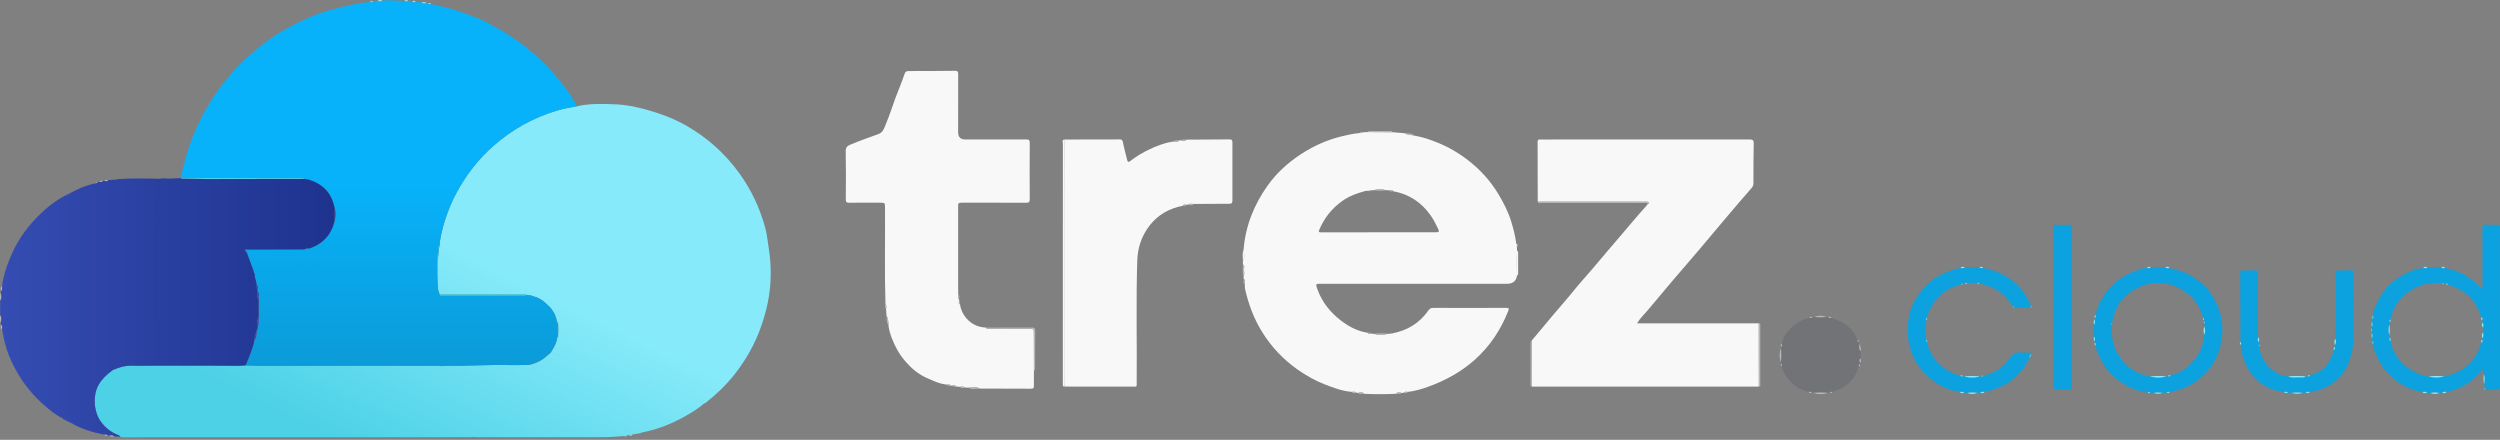 <svg width="216" height="38" viewBox="0 0 216 38" fill="none" xmlns="http://www.w3.org/2000/svg">
<rect x="0" y="0" width="216" height="38" fill="#808080" stroke="none"/>
<path d="M116.798 33.859C115.969 33.789 115.196 33.501 114.437 33.203C113.615 32.88 112.842 32.445 112.116 31.933C110.88 31.062 109.862 29.991 109.061 28.704C108.343 27.551 107.877 26.304 107.576 24.988C107.544 24.848 107.556 24.698 107.548 24.553C107.551 24.393 107.619 24.221 107.459 24.091C107.456 24.033 107.452 23.975 107.448 23.916C107.54 23.706 107.484 23.487 107.479 23.273C107.476 23.131 107.566 22.955 107.386 22.848C107.386 22.749 107.386 22.65 107.386 22.551C107.574 22.226 107.486 21.884 107.448 21.545C107.614 19.509 108.348 17.685 109.524 16.032C110.305 14.934 111.292 14.045 112.415 13.312C113.483 12.614 114.632 12.098 115.88 11.788C116.415 11.655 116.947 11.541 117.494 11.492C117.586 11.51 117.673 11.504 117.743 11.431C117.885 11.424 118.026 11.417 118.167 11.41C118.88 11.415 119.593 11.419 120.306 11.424C120.655 11.453 121.005 11.481 121.353 11.508C121.626 11.684 121.953 11.64 122.248 11.727C122.937 11.844 123.59 12.073 124.234 12.335C125.224 12.736 126.133 13.283 126.965 13.943C127.937 14.715 128.764 15.628 129.415 16.696C129.889 17.473 130.308 18.28 130.572 19.15C130.759 19.764 130.922 20.39 131.002 21.032C130.986 21.146 130.956 21.262 131.057 21.357C131.063 21.455 131.069 21.553 131.075 21.652C131.039 22.37 131.052 23.089 131.07 23.808C130.997 24.282 130.715 24.518 130.224 24.518C124.855 24.518 119.486 24.518 114.117 24.518C113.675 24.518 113.661 24.528 113.81 24.954C114.208 26.087 114.926 26.981 115.874 27.707C116.56 28.231 117.301 28.622 118.166 28.749C118.251 28.896 118.383 28.845 118.506 28.83C118.564 28.834 118.622 28.838 118.68 28.843C119.096 28.962 119.512 28.957 119.929 28.84C119.988 28.839 120.047 28.838 120.106 28.836C120.178 28.861 120.249 28.881 120.303 28.802C121.588 28.554 122.636 27.927 123.392 26.85C123.514 26.678 123.628 26.6 123.843 26.6C125.934 26.608 128.026 26.61 130.117 26.599C130.386 26.598 130.391 26.663 130.304 26.885C129.666 28.497 128.735 29.905 127.439 31.067C126.256 32.13 124.89 32.873 123.402 33.411C122.823 33.619 122.239 33.794 121.627 33.861C121.504 33.847 121.378 33.815 121.285 33.935C121.228 33.94 121.171 33.946 121.114 33.951C120.938 33.919 120.755 33.84 120.61 34.024C119.697 34.066 118.785 34.068 117.872 34.027C117.707 33.832 117.503 33.919 117.307 33.949C117.271 33.944 117.235 33.94 117.199 33.935C117.084 33.807 116.937 33.852 116.797 33.858L116.798 33.859ZM118.306 16.486C118.193 16.489 118.074 16.473 117.968 16.501C117.268 16.688 116.592 16.926 115.989 17.352C115.081 17.993 114.42 18.826 113.988 19.847C113.914 20.022 113.931 20.076 114.145 20.074C116.497 20.066 118.849 20.068 121.201 20.068C122.148 20.068 123.095 20.069 124.043 20.067C124.346 20.067 124.376 20.019 124.243 19.748C124.053 19.361 123.865 18.974 123.615 18.621C122.818 17.489 121.753 16.774 120.384 16.526C120.279 16.363 120.124 16.436 119.983 16.44C119.903 16.436 119.823 16.433 119.743 16.43C119.389 16.331 119.035 16.333 118.682 16.432C118.622 16.435 118.563 16.437 118.504 16.439C118.43 16.425 118.355 16.4 118.306 16.487V16.486Z" fill="#F8F8F8"/>
<path d="M151.964 33.399C151.496 33.401 151.028 33.405 150.56 33.405C144.495 33.404 138.431 33.402 132.367 33.401C132.362 32.312 132.358 31.222 132.349 30.134C132.347 29.907 132.384 29.678 132.318 29.453C132.907 28.748 133.492 28.041 134.084 27.339C134.732 26.57 135.403 25.821 136.034 25.036C136.537 24.41 137.087 23.822 137.606 23.208C138.379 22.293 139.151 21.375 139.933 20.469C140.695 19.585 141.434 18.68 142.219 17.815C142.274 17.755 142.322 17.687 142.373 17.622C142.51 17.549 142.514 17.476 142.36 17.433C142.283 17.412 142.195 17.427 142.112 17.427C139.028 17.426 135.945 17.424 132.861 17.422C132.858 15.706 132.856 13.989 132.849 12.273C132.849 12.119 132.887 12.033 133.058 12.053C133.109 12.059 133.162 12.053 133.214 12.053C139.188 12.053 145.161 12.055 151.135 12.047C151.425 12.047 151.529 12.103 151.521 12.417C151.495 13.55 151.499 14.685 151.496 15.818C151.496 15.982 151.453 16.108 151.341 16.238C150.617 17.068 149.901 17.905 149.188 18.746C148.383 19.697 147.587 20.657 146.78 21.607C146.04 22.478 145.286 23.338 144.546 24.21C143.806 25.081 143.075 25.961 142.338 26.835C142.05 27.177 141.713 27.478 141.439 27.937C144.981 27.937 148.469 27.937 151.957 27.937C151.959 29.758 151.962 31.578 151.964 33.399H151.964Z" fill="#F8F8F8"/>
<path d="M82.946 33.42C82.827 33.412 82.709 33.402 82.591 33.394C82.509 33.247 82.391 33.277 82.269 33.327C82.233 33.324 82.196 33.319 82.16 33.316C82.072 33.192 81.944 33.222 81.823 33.231C81.178 33.174 80.608 32.896 80.03 32.635C79.304 32.307 78.722 31.803 78.211 31.206C77.7 30.61 77.324 29.935 77.048 29.203C76.915 28.848 76.803 28.487 76.763 28.108C76.747 27.824 76.76 27.535 76.595 27.281C76.582 27.082 76.569 26.882 76.555 26.683C76.577 26.547 76.624 26.408 76.504 26.291C76.418 23.514 76.487 20.735 76.465 17.958C76.462 17.519 76.465 17.514 76.025 17.513C75.141 17.51 74.255 17.504 73.372 17.517C73.135 17.521 73.075 17.452 73.077 17.22C73.087 15.836 73.099 14.452 73.07 13.069C73.062 12.724 73.22 12.601 73.477 12.494C74.26 12.168 75.061 11.882 75.857 11.598C76.289 11.444 76.351 11.161 76.493 10.834C76.943 9.798 77.239 8.706 77.678 7.666C77.856 7.244 78.004 6.804 78.161 6.371C78.234 6.167 78.343 6.138 78.528 6.138C79.85 6.138 81.171 6.135 82.493 6.117C82.731 6.114 82.788 6.181 82.787 6.412C82.777 8.087 82.782 9.763 82.782 11.437C82.782 11.847 82.99 12.052 83.408 12.052C85.156 12.052 86.905 12.056 88.653 12.047C88.892 12.046 88.972 12.099 88.97 12.353C88.958 13.976 88.959 15.599 88.969 17.222C88.971 17.46 88.898 17.517 88.669 17.515C86.847 17.507 85.027 17.51 83.205 17.511C82.782 17.511 82.782 17.513 82.782 17.938C82.782 20.228 82.782 22.516 82.782 24.805C82.782 25.024 82.79 25.242 82.794 25.461C82.776 25.604 82.712 25.755 82.866 25.868C82.871 25.925 82.877 25.983 82.882 26.04C82.813 26.148 82.812 26.238 82.944 26.297C83.093 27.323 83.956 28.272 85.192 28.303C85.263 28.462 85.408 28.403 85.521 28.403C86.653 28.409 87.784 28.408 88.915 28.408C89.325 28.408 89.324 28.408 89.325 28.833C89.326 29.902 89.329 30.971 89.332 32.039C89.33 32.465 89.32 32.89 89.33 33.315C89.334 33.508 89.29 33.587 89.074 33.585C87.601 33.573 86.128 33.575 84.655 33.572C84.344 33.389 84.012 33.495 83.687 33.497C83.589 33.492 83.49 33.487 83.391 33.482C83.256 33.368 83.098 33.411 82.945 33.42L82.946 33.42Z" fill="#F8F8F8"/>
<path d="M102.181 17.783C101.038 18.002 100.079 18.531 99.35 19.455C98.641 20.355 98.295 21.385 98.259 22.52C98.149 26.011 98.24 29.504 98.21 32.995C98.207 33.468 98.261 33.404 97.791 33.404C95.846 33.404 93.902 33.401 91.957 33.399C91.952 33.264 91.944 33.129 91.944 32.994C91.944 27.627 91.943 22.259 91.944 16.892C91.944 15.28 91.948 13.667 91.95 12.055C93.551 12.053 95.152 12.051 96.753 12.046C96.91 12.046 96.978 12.089 97.014 12.267C97.117 12.788 97.258 13.302 97.386 13.818C97.459 14.113 97.618 13.941 97.723 13.861C98.206 13.491 98.724 13.184 99.272 12.923C99.882 12.632 100.502 12.378 101.173 12.265C101.23 12.301 101.277 12.283 101.317 12.235C101.356 12.232 101.393 12.228 101.431 12.225C101.59 12.224 101.766 12.302 101.888 12.129C101.927 12.126 101.966 12.124 102.005 12.121C102.181 12.169 102.36 12.236 102.512 12.066C103.749 12.06 104.985 12.058 106.221 12.043C106.434 12.041 106.481 12.118 106.481 12.314C106.474 13.987 106.473 15.659 106.481 17.332C106.483 17.56 106.397 17.607 106.19 17.606C105.172 17.604 104.154 17.614 103.136 17.621C102.964 17.618 102.785 17.562 102.629 17.684C102.592 17.688 102.555 17.691 102.517 17.694C102.394 17.682 102.258 17.622 102.181 17.784V17.783Z" fill="#F8F8F8"/>
<path fill-rule="evenodd" clip-rule="evenodd" d="M53.168 9.013C52.06 8.97 50.946 8.932 49.85 9.181L49.852 9.181C49.256 9.286 48.66 9.391 48.08 9.567C46.068 10.177 44.276 11.173 42.688 12.555C41.382 13.691 40.34 15.03 39.509 16.535C39.056 17.355 38.697 18.22 38.42 19.119C38.202 19.828 38.021 20.541 37.966 21.282C37.982 21.342 37.972 21.392 37.909 21.419C37.903 21.503 37.897 21.587 37.891 21.671C37.885 21.754 37.879 21.838 37.873 21.921C37.943 22.03 37.957 22.124 37.806 22.174L37.787 22.607C37.788 22.783 37.787 22.96 37.787 23.136V23.136V23.136V23.136C37.785 23.559 37.783 23.983 37.806 24.404C37.809 24.453 37.811 24.502 37.813 24.551C37.825 24.846 37.837 25.147 37.981 25.421C40.404 25.419 42.827 25.417 45.25 25.416C45.262 25.416 45.274 25.415 45.286 25.415C45.356 25.413 45.428 25.41 45.479 25.479L45.668 25.501L45.856 25.524C45.943 25.454 45.967 25.519 45.988 25.587C46.485 25.678 46.892 25.928 47.241 26.284C47.712 26.68 48.024 27.167 48.111 27.785C48.189 27.797 48.234 27.836 48.218 27.922C48.219 28.004 48.221 28.086 48.224 28.168C48.226 28.25 48.228 28.332 48.23 28.414C48.304 28.476 48.304 28.538 48.23 28.6L48.218 29.092C48.233 29.166 48.203 29.214 48.131 29.237C48.075 29.659 47.858 30.009 47.642 30.359C47.621 30.394 47.599 30.429 47.577 30.464C48.137 30.695 48.715 30.869 49.294 31.043L49.294 31.043L49.294 31.044L49.294 31.044C49.547 31.12 49.801 31.196 50.053 31.277C50.653 31.471 51.256 31.657 51.859 31.841C52.192 31.943 52.526 32.042 52.86 32.142L52.86 32.142L52.86 32.142C53.488 32.329 54.115 32.516 54.738 32.719C55.25 32.886 55.765 33.041 56.281 33.195C56.995 33.409 57.709 33.623 58.413 33.87C59.014 34.082 59.628 34.256 60.243 34.431C60.355 34.462 60.467 34.494 60.58 34.526C60.759 34.578 60.847 34.663 60.845 34.843C60.846 34.665 60.758 34.58 60.58 34.529C60.468 34.497 60.357 34.465 60.246 34.434C59.63 34.259 59.015 34.085 58.413 33.873C57.708 33.625 56.993 33.411 56.279 33.197C55.764 33.042 55.249 32.888 54.738 32.721C54.116 32.518 53.488 32.331 52.86 32.144C52.526 32.044 52.192 31.945 51.859 31.843C51.256 31.658 50.653 31.472 50.053 31.279C49.8 31.198 49.545 31.121 49.291 31.045C48.714 30.871 48.136 30.698 47.577 30.467C47.495 30.533 47.415 30.602 47.335 30.672C47.074 30.896 46.814 31.12 46.488 31.261L46.481 31.264C46.16 31.401 45.844 31.535 45.487 31.535C45.295 31.535 45.103 31.538 44.911 31.54C44.594 31.544 44.276 31.547 43.959 31.541C43.011 31.521 42.064 31.546 41.117 31.57C40.288 31.591 39.459 31.613 38.63 31.605C38.524 31.604 38.418 31.614 38.312 31.625C38.263 31.63 38.215 31.635 38.166 31.638C38.166 31.638 38.166 31.638 38.166 31.638C38.136 31.634 38.107 31.628 38.077 31.623L38.077 31.623C38.014 31.612 37.952 31.602 37.889 31.602C33.799 31.601 29.708 31.602 25.618 31.603L22.559 31.604C22.544 31.604 22.529 31.606 22.514 31.607L22.497 31.609L22.497 31.609L21.862 31.591C21.65 31.585 21.438 31.579 21.226 31.573C20.765 31.615 20.305 31.608 19.844 31.602H19.844H19.844C19.591 31.598 19.338 31.595 19.085 31.599C18.852 31.604 18.618 31.6 18.385 31.596C18.277 31.594 18.168 31.592 18.06 31.591C16.648 31.592 15.237 31.592 13.825 31.592H13.812C13.566 31.593 13.319 31.595 13.073 31.598C12.509 31.604 11.944 31.61 11.381 31.596C10.799 31.582 10.271 31.746 9.751 31.972C9.271 32.318 8.84 32.706 8.533 33.228C7.999 34.135 8.086 35.601 8.739 36.463C9.11 36.952 9.564 37.322 10.132 37.556C10.147 37.562 10.163 37.568 10.179 37.574C10.258 37.603 10.342 37.635 10.383 37.724C10.532 37.795 10.69 37.791 10.847 37.787C10.887 37.786 10.926 37.785 10.966 37.786C11.308 37.787 11.651 37.784 11.993 37.78C12.275 37.777 12.556 37.774 12.838 37.774L22.083 37.773H22.084H22.084C28.247 37.773 34.41 37.772 40.574 37.771C40.667 37.771 40.761 37.764 40.854 37.757L40.854 37.757C40.895 37.754 40.936 37.751 40.976 37.748V37.748V37.749L40.977 37.748L40.977 37.747C41.01 37.75 41.042 37.754 41.075 37.758C41.145 37.767 41.215 37.776 41.284 37.776L42.38 37.776C45.673 37.778 48.967 37.779 52.26 37.771C52.635 37.77 53.01 37.742 53.385 37.714C53.558 37.701 53.731 37.688 53.905 37.678C53.956 37.574 54.038 37.586 54.12 37.599L54.12 37.599C54.14 37.602 54.16 37.605 54.179 37.607L54.347 37.597C54.409 37.516 54.49 37.523 54.57 37.529C54.601 37.532 54.633 37.535 54.663 37.532C54.714 37.525 54.766 37.518 54.818 37.511C55.062 37.477 55.306 37.444 55.535 37.346C55.535 37.346 55.535 37.346 55.535 37.346V37.347C56.17 37.233 56.786 37.051 57.387 36.818C57.946 36.602 58.492 36.354 59.015 36.065C59.656 35.71 60.29 35.339 60.845 34.851C60.845 34.85 60.845 34.849 60.845 34.849C60.857 34.845 60.87 34.842 60.882 34.839C60.911 34.832 60.94 34.825 60.961 34.809C61.871 34.098 62.703 33.3 63.422 32.399C64.428 31.137 65.218 29.748 65.757 28.218C66.267 26.769 66.581 25.289 66.589 23.75C66.592 23.026 66.555 22.31 66.439 21.59C66.407 21.393 66.38 21.195 66.354 20.997L66.354 20.997C66.293 20.55 66.233 20.104 66.113 19.667C65.644 17.955 64.9 16.375 63.853 14.935C62.615 13.234 61.081 11.865 59.255 10.833C58.21 10.242 57.09 9.823 55.931 9.496C55.023 9.24 54.105 9.05 53.168 9.013ZM40.656 37.391C40.761 37.414 40.877 37.44 40.938 37.524C40.877 37.44 40.761 37.414 40.657 37.391C40.619 37.383 40.582 37.375 40.55 37.364C39.765 37.108 38.975 36.869 38.185 36.629L38.185 36.629L38.185 36.629C37.958 36.56 37.731 36.491 37.504 36.422C37.07 36.289 36.636 36.157 36.201 36.026C35.388 35.779 34.575 35.533 33.764 35.281C33.362 35.156 32.961 35.024 32.561 34.893L32.561 34.893C32.961 35.024 33.362 35.155 33.764 35.281C34.586 35.536 35.409 35.785 36.232 36.035L36.234 36.035C36.657 36.164 37.081 36.292 37.504 36.421C37.707 36.483 37.91 36.545 38.113 36.606L38.113 36.606C38.927 36.853 39.741 37.1 40.55 37.364C40.582 37.374 40.618 37.382 40.656 37.391ZM32.561 34.893L32.561 34.893C31.942 34.69 31.323 34.487 30.697 34.307C29.574 33.984 28.46 33.634 27.346 33.285L27.346 33.285L27.346 33.284C28.46 33.634 29.574 33.983 30.697 34.307C31.323 34.487 31.941 34.69 32.56 34.893L32.561 34.893ZM23.571 32.114C24.158 32.297 24.745 32.48 25.333 32.659C26.005 32.864 26.675 33.074 27.345 33.285L27.346 33.285L27.346 33.284L27.346 33.284L27.345 33.284C26.675 33.074 26.005 32.864 25.332 32.659C24.745 32.48 24.158 32.297 23.571 32.114L23.571 32.114ZM23.571 32.114L23.571 32.114L23.571 32.114C23.298 32.029 23.025 31.944 22.752 31.859C22.746 31.858 22.74 31.856 22.733 31.854C22.726 31.852 22.718 31.849 22.711 31.847C22.612 31.819 22.514 31.79 22.497 31.678C22.514 31.791 22.612 31.819 22.711 31.848L22.711 31.848C22.717 31.849 22.723 31.851 22.729 31.853C22.737 31.855 22.745 31.857 22.752 31.86C23.025 31.945 23.298 32.029 23.571 32.114Z" fill="url(#paint0_linear_225_2218)"/>
<path d="M209.744 23.098C210.142 23.099 210.539 23.101 210.936 23.102C211.029 23.193 211.14 23.171 211.251 23.157C212.517 23.395 213.577 23.996 214.417 24.986C214.523 24.866 214.48 24.746 214.48 24.64C214.483 23.007 214.488 21.374 214.477 19.742C214.475 19.479 214.552 19.398 214.809 19.416C215.13 19.437 215.453 19.427 215.776 19.418C215.931 19.414 216.016 19.454 215.994 19.625C215.987 19.676 215.993 19.729 215.993 19.781C215.993 24.294 215.991 28.808 216 33.321C216 33.605 215.931 33.702 215.645 33.675C215.345 33.648 215.042 33.665 214.741 33.662C214.731 33.611 214.725 33.559 214.667 33.536C214.661 33.418 214.655 33.301 214.649 33.183C214.664 32.899 214.775 32.607 214.572 32.343C214.565 32.23 214.557 32.116 214.543 31.894C213.683 32.957 212.649 33.611 211.378 33.861C211.247 33.855 211.108 33.811 211.001 33.933C210.921 33.938 210.842 33.943 210.762 33.948C210.502 33.9 210.242 33.898 209.982 33.951C209.889 33.947 209.796 33.943 209.703 33.938C209.587 33.819 209.443 33.853 209.302 33.866C208.029 33.674 207.01 33.037 206.17 32.083C205.611 31.448 205.276 30.696 205.025 29.9C205.004 29.834 205.014 29.779 205.025 29.719C205.084 29.617 205.093 29.527 204.965 29.469C204.958 29.387 204.952 29.306 204.945 29.224C205.008 29.069 205.063 28.915 204.9 28.783C204.899 28.742 204.897 28.7 204.896 28.659C204.964 28.559 204.964 28.459 204.896 28.358C204.898 28.317 204.9 28.276 204.902 28.234C205.062 28.102 205.008 27.948 204.946 27.793C204.952 27.712 204.958 27.63 204.965 27.548C205.092 27.489 205.088 27.4 205.02 27.297C205.029 26.802 205.281 26.386 205.487 25.963C205.995 24.919 206.797 24.142 207.835 23.64C208.313 23.408 208.815 23.183 209.368 23.16C209.498 23.169 209.632 23.2 209.744 23.099V23.098ZM214.483 29.223C214.6 29.068 214.553 28.892 214.544 28.722C214.544 28.579 214.544 28.437 214.543 28.294C214.553 28.144 214.596 27.99 214.488 27.855C214.482 27.795 214.475 27.736 214.467 27.677C214.492 27.57 214.512 27.464 214.379 27.409C214.34 27.316 214.294 27.225 214.262 27.129C213.809 25.773 212.827 24.996 211.5 24.592C211.465 24.477 211.402 24.457 211.31 24.535C211.25 24.528 211.19 24.52 211.131 24.512C211.098 24.444 211.06 24.394 210.997 24.487C210.078 24.363 209.212 24.547 208.422 25.009C207.426 25.592 206.755 26.433 206.546 27.597C206.408 27.653 206.42 27.745 206.486 27.849C206.481 27.909 206.476 27.969 206.471 28.029C206.323 28.347 206.325 28.667 206.469 28.986C206.474 29.046 206.479 29.106 206.484 29.166C206.426 29.288 206.389 29.404 206.55 29.479C206.586 29.68 206.618 29.882 206.699 30.073C207.037 30.872 207.562 31.513 208.306 31.963C208.771 32.245 209.263 32.465 209.812 32.525C210.268 32.652 210.724 32.657 211.18 32.521C212.04 32.353 212.804 31.995 213.417 31.358C213.891 30.863 214.19 30.264 214.383 29.61C214.516 29.553 214.493 29.447 214.47 29.341L214.483 29.224V29.223Z" fill="#0CA1DF"/>
<path d="M186.078 33.95C185.973 33.943 185.867 33.935 185.761 33.928C185.707 33.846 185.647 33.828 185.577 33.909C184.78 33.854 184.062 33.541 183.407 33.127C182.265 32.404 181.494 31.372 181.097 30.072C181.076 30.004 181.076 29.93 181.065 29.859C181.081 29.764 181.098 29.669 181 29.603C180.995 29.566 180.989 29.53 180.983 29.493C180.999 29.352 181.077 29.2 180.909 29.093C180.907 28.744 180.905 28.395 180.903 28.047C181.08 27.918 180.999 27.746 180.98 27.585C180.985 27.549 180.989 27.512 180.993 27.476C181.095 27.411 181.076 27.314 181.061 27.218C181.328 25.934 182.058 24.959 183.071 24.16C183.614 23.733 184.253 23.516 184.873 23.256C185.065 23.176 185.295 23.188 185.507 23.157C185.617 23.169 185.731 23.196 185.822 23.103C186.24 23.103 186.658 23.103 187.076 23.103C187.188 23.204 187.321 23.168 187.45 23.163C188.353 23.343 189.192 23.675 189.929 24.233C190.535 24.691 191.021 25.255 191.372 25.938C191.913 26.99 192.133 28.101 191.964 29.271C191.719 30.965 190.872 32.277 189.401 33.17C188.804 33.534 188.145 33.739 187.462 33.869C187.368 33.85 187.272 33.825 187.201 33.922C187.082 33.93 186.962 33.938 186.842 33.946C186.587 33.903 186.332 33.884 186.078 33.952L186.078 33.95ZM182.494 27.909C182.392 27.944 182.374 27.988 182.477 28.047C182.396 29.048 182.544 29.989 183.136 30.837C183.779 31.757 184.619 32.349 185.743 32.51C186.226 32.663 186.711 32.656 187.195 32.514C187.233 32.508 187.271 32.502 187.309 32.496C187.4 32.539 187.478 32.536 187.524 32.431C188.204 32.275 188.787 31.934 189.277 31.45C189.979 30.753 190.365 29.899 190.451 28.912C190.571 28.686 190.508 28.45 190.487 28.217C190.477 28.124 190.467 28.031 190.456 27.938C190.515 27.864 190.483 27.815 190.411 27.777C190.406 27.739 190.402 27.701 190.397 27.663C190.46 27.576 190.448 27.509 190.343 27.468C190.125 26.696 189.766 25.99 189.145 25.481C187.919 24.475 186.539 24.143 185.015 24.737C183.562 25.303 182.732 26.375 182.493 27.91L182.494 27.909Z" fill="#0CA1DF"/>
<path d="M170.837 24.477C170.554 24.444 170.272 24.424 169.988 24.467C169.898 24.41 169.819 24.405 169.762 24.513C169.702 24.521 169.643 24.528 169.583 24.535C169.513 24.462 169.476 24.502 169.45 24.575C168.07 24.906 167.14 25.75 166.608 27.054C166.552 27.191 166.537 27.331 166.507 27.47C166.396 27.508 166.379 27.572 166.453 27.662C166.328 28.226 166.347 28.79 166.449 29.354C166.379 29.442 166.394 29.507 166.502 29.547C166.705 30.879 168.05 32.228 169.383 32.436C169.425 32.536 169.495 32.546 169.583 32.496C169.619 32.501 169.655 32.506 169.691 32.511C170.153 32.659 170.617 32.654 171.081 32.517C171.122 32.518 171.162 32.519 171.203 32.52C171.257 32.547 171.303 32.549 171.333 32.487C172.27 32.249 173.085 31.792 173.605 30.972C173.884 30.532 174.2 30.412 174.666 30.46C174.882 30.483 175.101 30.462 175.319 30.465C175.405 30.467 175.522 30.437 175.503 30.595C175.363 30.66 175.34 30.784 175.34 30.92C174.573 32.589 173.224 33.496 171.466 33.862C171.335 33.854 171.198 33.815 171.089 33.928C171.009 33.934 170.929 33.94 170.849 33.945C170.554 33.904 170.258 33.892 169.963 33.948C169.877 33.942 169.792 33.936 169.707 33.93C169.597 33.815 169.46 33.855 169.328 33.864C168.275 33.717 167.379 33.242 166.589 32.545C165.823 31.869 165.309 31.03 165.023 30.056C164.829 29.397 164.805 28.717 164.846 28.031C164.918 26.812 165.414 25.776 166.214 24.886C166.754 24.286 167.395 23.812 168.168 23.526C168.572 23.377 168.96 23.192 169.396 23.162C169.525 23.168 169.659 23.202 169.771 23.102C170.188 23.102 170.606 23.101 171.024 23.101C171.116 23.195 171.229 23.17 171.34 23.155C172.378 23.342 173.317 23.742 174.11 24.448C174.721 24.991 175.167 25.649 175.464 26.409C175.459 26.466 175.455 26.523 175.45 26.58C174.975 26.58 174.501 26.58 174.026 26.58C174.017 26.509 173.971 26.482 173.906 26.477C173.46 25.761 172.891 25.184 172.105 24.844C171.759 24.694 171.403 24.58 171.034 24.512C170.982 24.415 170.919 24.394 170.836 24.478L170.837 24.477Z" fill="#0CA1DF"/>
<path d="M199.213 32.513C199.269 32.506 199.325 32.498 199.382 32.49C199.472 32.55 199.538 32.531 199.579 32.43C200.463 32.19 201.115 31.681 201.449 30.808C201.522 30.619 201.578 30.425 201.642 30.233C201.761 30.173 201.767 30.084 201.707 29.978C201.714 29.921 201.72 29.864 201.727 29.808C201.867 29.65 201.807 29.463 201.805 29.285C201.808 27.422 201.817 25.56 201.808 23.697C201.807 23.427 201.866 23.331 202.148 23.355C202.479 23.383 202.814 23.367 203.147 23.359C203.294 23.356 203.348 23.409 203.351 23.557C203.388 25.198 203.378 26.84 203.357 28.482C203.35 29.05 203.371 29.623 203.251 30.182C203.029 31.221 202.685 32.205 201.818 32.906C201.164 33.436 200.422 33.773 199.579 33.868C199.445 33.856 199.307 33.811 199.194 33.93C199.116 33.934 199.038 33.939 198.96 33.944C198.636 33.897 198.311 33.893 197.987 33.946C197.888 33.94 197.79 33.934 197.691 33.928C197.579 33.81 197.441 33.854 197.309 33.864C195.821 33.673 194.729 32.922 194.071 31.564C193.8 31.007 193.635 30.422 193.611 29.799C193.635 29.709 193.651 29.619 193.577 29.541C193.571 27.558 193.567 25.574 193.557 23.59C193.557 23.418 193.603 23.352 193.785 23.359C194.117 23.372 194.451 23.378 194.782 23.358C195.028 23.342 195.097 23.421 195.095 23.667C195.084 25.308 195.089 26.948 195.091 28.589C195.091 28.776 195.101 28.963 195.106 29.15C195.076 29.293 195.026 29.438 195.166 29.556C195.173 29.634 195.179 29.713 195.186 29.791C195.134 29.833 195.143 29.873 195.189 29.912C195.342 30.956 195.839 31.771 196.786 32.273C197.066 32.422 197.377 32.498 197.697 32.52C198.014 32.684 198.356 32.588 198.686 32.6C198.861 32.606 199.058 32.663 199.213 32.515L199.213 32.513Z" fill="#0CA1DF"/>
<path d="M153.872 30.08C153.876 30.044 153.879 30.009 153.882 29.973C153.989 29.911 153.968 29.811 153.959 29.715C154.039 29.137 154.38 28.684 154.771 28.311C155.201 27.9 155.72 27.57 156.338 27.469C156.432 27.483 156.525 27.495 156.594 27.408C156.651 27.402 156.709 27.397 156.766 27.391C157.11 27.421 157.453 27.423 157.796 27.39C157.854 27.395 157.911 27.4 157.968 27.405C158.039 27.492 158.131 27.483 158.226 27.466C158.909 27.685 159.547 27.978 160.013 28.552C160.207 28.792 160.37 29.051 160.476 29.343C160.481 29.427 160.472 29.519 160.588 29.54C160.598 29.596 160.61 29.652 160.62 29.706C160.662 29.925 160.586 30.17 160.77 30.355C160.77 30.56 160.771 30.764 160.772 30.968C160.6 31.07 160.656 31.209 160.709 31.348C160.703 31.385 160.698 31.422 160.692 31.459C160.598 31.507 160.583 31.584 160.616 31.676C160.605 31.71 160.595 31.745 160.584 31.779C160.547 31.788 160.526 31.808 160.53 31.849C160.166 32.944 159.377 33.568 158.294 33.865C158.216 33.846 158.14 33.836 158.093 33.923C158.037 33.93 157.981 33.936 157.924 33.942C157.502 33.905 157.08 33.896 156.658 33.945C156.622 33.941 156.586 33.938 156.55 33.934C156.478 33.831 156.376 33.841 156.272 33.858C155.252 33.696 154.055 32.584 153.951 31.611C153.969 31.532 153.975 31.457 153.888 31.411C153.882 31.375 153.877 31.34 153.872 31.305C153.911 30.896 153.911 30.488 153.871 30.079L153.872 30.08Z" fill="#727376"/>
<path d="M177.411 26.572C177.411 24.303 177.415 22.035 177.405 19.767C177.404 19.494 177.472 19.395 177.752 19.414C178.084 19.438 178.418 19.427 178.751 19.417C178.943 19.411 179.02 19.485 178.998 19.672C178.993 19.714 178.998 19.755 178.998 19.797C178.998 24.303 178.995 28.809 179.005 33.314C179.006 33.605 178.926 33.696 178.642 33.674C178.342 33.651 178.038 33.653 177.738 33.674C177.479 33.692 177.405 33.61 177.406 33.346C177.417 31.088 177.412 28.83 177.412 26.572H177.411Z" fill="#0CA1DF"/>
<path d="M91.95 12.055C91.948 13.667 91.945 15.279 91.944 16.891C91.944 22.258 91.944 27.626 91.944 32.993C91.944 33.128 91.952 33.263 91.957 33.398C91.884 33.403 91.836 33.373 91.832 33.295C91.829 33.212 91.828 33.129 91.828 33.046C91.828 26.169 91.828 19.292 91.833 12.415C91.833 12.296 91.728 12.114 91.949 12.055H91.95Z" fill="#F8F8F8"/>
<path d="M18.058 15.47C17.278 15.459 16.497 15.449 15.717 15.438H15.715C15.677 15.441 15.642 15.438 15.635 15.39C15.652 15.379 15.668 15.369 15.685 15.359C19.103 15.361 22.521 15.362 25.939 15.369C26.06 15.369 26.214 15.292 26.302 15.456C26.198 15.456 26.094 15.457 25.99 15.457C23.346 15.462 20.702 15.466 18.058 15.469V15.47Z" fill="#4DD1E6"/>
<path d="M132.861 17.423C135.944 17.424 139.028 17.426 142.111 17.427C142.194 17.427 142.282 17.412 142.359 17.433C142.513 17.477 142.509 17.55 142.372 17.623C142.272 17.484 142.124 17.542 141.998 17.542C139.064 17.539 136.131 17.541 133.198 17.535C133.084 17.535 132.915 17.63 132.861 17.423V17.423Z" fill="#B7B7BA"/>
<path d="M89.331 32.04C89.328 30.971 89.326 29.903 89.324 28.834C89.324 28.41 89.325 28.41 88.915 28.409C87.783 28.409 86.651 28.41 85.52 28.404C85.407 28.404 85.262 28.463 85.191 28.304C86.522 28.302 87.853 28.302 89.184 28.297C89.373 28.296 89.442 28.376 89.441 28.56C89.434 29.652 89.433 30.744 89.431 31.835C89.431 31.922 89.43 32.004 89.33 32.04H89.331Z" fill="#B7B7BA"/>
<path d="M151.964 33.399C151.961 31.578 151.959 29.758 151.956 27.937C152.135 27.927 152.088 28.064 152.089 28.155C152.091 29.827 152.091 31.499 152.089 33.171C152.089 33.261 152.138 33.396 151.964 33.399Z" fill="#B7B7BA"/>
<path d="M132.318 29.453C132.384 29.678 132.347 29.907 132.349 30.134C132.358 31.222 132.362 32.312 132.367 33.401C132.218 33.406 132.239 33.295 132.239 33.206C132.238 32.018 132.238 30.829 132.238 29.64C132.238 29.566 132.241 29.494 132.318 29.453Z" fill="#B7B7BA"/>
<path d="M131.072 23.808C131.053 23.09 131.041 22.371 131.077 21.652C131.165 21.699 131.166 21.784 131.166 21.867C131.166 22.444 131.167 23.02 131.166 23.598C131.166 23.681 131.165 23.766 131.072 23.808Z" fill="#F8F8F8"/>
<path d="M120.308 11.425C119.595 11.421 118.883 11.416 118.169 11.411C118.211 11.318 118.295 11.316 118.379 11.316C118.956 11.316 119.534 11.318 120.111 11.317C120.198 11.317 120.277 11.326 120.308 11.425H120.308Z" fill="#B7B7BA"/>
<path d="M199.213 32.514C199.057 32.66 198.86 32.605 198.685 32.599C198.356 32.587 198.014 32.682 197.696 32.518C198.201 32.466 198.707 32.477 199.213 32.514Z" fill="#86EAFA"/>
<path d="M171.081 32.518C170.617 32.654 170.153 32.66 169.691 32.511C170.154 32.476 170.618 32.466 171.081 32.518Z" fill="#86EAFA"/>
<path d="M156.658 33.947C157.081 33.897 157.502 33.906 157.924 33.944C157.503 34.092 157.081 34.085 156.658 33.947Z" fill="#B7B7BA"/>
<path d="M119.93 28.84C119.514 28.957 119.098 28.962 118.681 28.843C119.097 28.775 119.514 28.775 119.93 28.84Z" fill="#B7B7BA"/>
<path d="M153.872 30.08C153.913 30.489 153.912 30.897 153.873 31.306C153.723 30.897 153.721 30.489 153.872 30.08Z" fill="#B7B7BA"/>
<path d="M107.386 22.849C107.567 22.956 107.477 23.133 107.48 23.274C107.484 23.487 107.54 23.707 107.449 23.917C107.315 23.567 107.382 23.206 107.387 22.848L107.386 22.849Z" fill="#B7B7BA"/>
<path d="M157.796 27.391C157.454 27.424 157.11 27.422 156.766 27.392C157.109 27.242 157.453 27.241 157.796 27.391Z" fill="#B7B7BA"/>
<path d="M107.449 21.545C107.488 21.884 107.575 22.227 107.387 22.552C107.384 22.215 107.315 21.874 107.449 21.545Z" fill="#F8F8F8"/>
<path d="M83.687 33.498C84.012 33.496 84.344 33.39 84.655 33.573C84.331 33.572 83.995 33.709 83.687 33.498Z" fill="#B7B7BA"/>
<path d="M197.986 33.945C198.311 33.892 198.635 33.895 198.96 33.942C198.635 34.064 198.311 34.063 197.986 33.945Z" fill="#74E2F4"/>
<path d="M169.963 33.948C170.258 33.893 170.554 33.904 170.849 33.946C170.555 34.072 170.259 34.071 169.963 33.948Z" fill="#86EAFA"/>
<path d="M122.25 11.729C121.955 11.642 121.628 11.686 121.355 11.51C121.672 11.504 121.988 11.506 122.25 11.729Z" fill="#B7B7BA"/>
<path d="M214.571 32.343C214.774 32.606 214.663 32.899 214.648 33.182C214.511 32.912 214.571 32.625 214.571 32.343Z" fill="#64DBEE"/>
<path d="M76.595 27.282C76.76 27.535 76.746 27.825 76.762 28.109C76.578 27.859 76.607 27.567 76.595 27.282Z" fill="#B7B7BA"/>
<path d="M186.078 33.95C186.333 33.883 186.588 33.902 186.843 33.944C186.589 34.063 186.334 34.059 186.078 33.95Z" fill="#74E2F4"/>
<path d="M209.982 33.95C210.242 33.897 210.501 33.9 210.762 33.947C210.502 34.07 210.242 34.069 209.982 33.95Z" fill="#86EAFA"/>
<path d="M0.08 25.297C0.113 25.529 0.178 25.765 0.017 25.979C0.011 25.75 -0.043 25.515 0.08 25.297Z" fill="#B7B7BA"/>
<path d="M0.018 27.226C0.17 27.42 0.116 27.635 0.076 27.847C-0.044 27.65 0.013 27.435 0.018 27.226Z" fill="#B7B7BA"/>
<path d="M160.77 30.356C160.586 30.171 160.662 29.925 160.62 29.707C160.766 29.901 160.796 30.122 160.77 30.356Z" fill="#B7B7BA"/>
<path d="M117.309 33.95C117.505 33.92 117.708 33.833 117.873 34.028C117.682 34.023 117.48 34.093 117.309 33.95Z" fill="#B7B7BA"/>
<path d="M201.804 29.284C201.806 29.463 201.867 29.65 201.727 29.807C201.709 29.627 201.617 29.434 201.804 29.284Z" fill="#86EAFA"/>
<path d="M102.629 17.683C102.785 17.561 102.964 17.617 103.136 17.62C102.987 17.801 102.806 17.727 102.629 17.683Z" fill="#B7B7BA"/>
<path d="M120.611 34.025C120.756 33.841 120.939 33.92 121.115 33.952C120.964 34.091 120.782 34.023 120.611 34.025Z" fill="#B7B7BA"/>
<path d="M102.512 12.065C102.36 12.235 102.181 12.168 102.005 12.121C102.164 12.016 102.34 12.053 102.512 12.065Z" fill="#B7B7BA"/>
<path d="M101.888 12.129C101.766 12.303 101.59 12.224 101.431 12.225C101.553 12.048 101.73 12.131 101.888 12.129Z" fill="#B7B7BA"/>
<path d="M204.9 28.782C205.063 28.914 205.008 29.068 204.945 29.223C204.862 29.083 204.869 28.933 204.9 28.782Z" fill="#4DD1E6"/>
<path d="M10.112 15.476C9.988 15.597 9.837 15.538 9.696 15.534C9.822 15.423 9.967 15.45 10.112 15.476Z" fill="#727376"/>
<path d="M0.179 24.728C0.184 24.884 0.226 25.047 0.091 25.176C0.086 25.02 -0.002 24.847 0.179 24.728Z" fill="#B7B7BA"/>
<path d="M0.09 28.029C0.233 28.156 0.184 28.321 0.181 28.477C-0.003 28.359 0.088 28.185 0.09 28.029Z" fill="#B7B7BA"/>
<path d="M204.946 27.792C205.008 27.946 205.062 28.101 204.902 28.233C204.867 28.081 204.862 27.932 204.946 27.792Z" fill="#4DD1E6"/>
<path d="M9.428 37.633C9.587 37.609 9.751 37.559 9.882 37.705C9.726 37.714 9.563 37.765 9.428 37.633Z" fill="#B7B7BA"/>
<path d="M107.459 24.092C107.619 24.221 107.551 24.393 107.548 24.554C107.369 24.428 107.454 24.253 107.459 24.092Z" fill="#B7B7BA"/>
<path d="M180.981 27.584C180.999 27.745 181.081 27.917 180.904 28.046C180.895 27.886 180.846 27.72 180.981 27.584Z" fill="#74E2F4"/>
<path d="M82.946 33.421C83.098 33.412 83.256 33.369 83.392 33.483C83.233 33.538 83.075 33.585 82.946 33.421Z" fill="#B7B7BA"/>
<path d="M36.872 0.289C36.711 0.299 36.539 0.371 36.414 0.199C36.572 0.199 36.745 0.128 36.872 0.289Z" fill="#86EAFA"/>
<path d="M33.065 0.052C32.922 0.165 32.761 0.128 32.603 0.11C32.739 -0.052 32.903 0.004 33.065 0.052Z" fill="#86EAFA"/>
<path d="M171.089 33.929C171.199 33.815 171.335 33.855 171.467 33.863C171.363 34.016 171.227 33.979 171.089 33.929Z" fill="#86EAFA"/>
<path d="M209.302 33.865C209.442 33.852 209.586 33.818 209.703 33.937C209.561 33.959 209.41 34.029 209.302 33.865Z" fill="#86EAFA"/>
<path d="M209.744 23.098C209.632 23.198 209.498 23.167 209.368 23.158C209.469 22.989 209.608 23.045 209.744 23.098Z" fill="#86EAFA"/>
<path d="M187.451 23.162C187.322 23.167 187.188 23.202 187.077 23.101C187.214 23.045 187.351 22.988 187.451 23.162Z" fill="#86EAFA"/>
<path d="M195.166 29.554C195.025 29.436 195.076 29.291 195.106 29.148C195.249 29.265 195.184 29.413 195.166 29.554Z" fill="#86EAFA"/>
<path d="M180.91 29.092C181.078 29.198 181 29.351 180.984 29.492C180.862 29.377 180.893 29.233 180.91 29.092Z" fill="#74E2F4"/>
<path d="M169.328 33.863C169.46 33.855 169.597 33.815 169.707 33.93C169.568 33.978 169.431 34.017 169.328 33.863Z" fill="#86EAFA"/>
<path d="M197.308 33.863C197.44 33.853 197.579 33.809 197.69 33.926C197.551 33.977 197.415 34.008 197.308 33.863Z" fill="#74E2F4"/>
<path d="M169.771 23.101C169.659 23.201 169.525 23.167 169.396 23.162C169.496 22.989 169.633 23.044 169.771 23.101Z" fill="#86EAFA"/>
<path d="M76.503 26.292C76.623 26.409 76.576 26.548 76.555 26.683C76.409 26.57 76.454 26.431 76.503 26.292Z" fill="#B7B7BA"/>
<path d="M211 33.932C211.107 33.811 211.246 33.855 211.377 33.86C211.277 34.016 211.139 33.975 211 33.932Z" fill="#86EAFA"/>
<path d="M82.866 25.869C82.712 25.756 82.776 25.605 82.794 25.461C82.949 25.574 82.878 25.726 82.866 25.869Z" fill="#B7B7BA"/>
<path d="M35.307 0.11C35.171 0.133 35.036 0.148 34.905 0.087C35.046 -0.028 35.181 -0.038 35.307 0.11Z" fill="#86EAFA"/>
<path d="M160.709 31.349C160.657 31.21 160.6 31.071 160.772 30.969C160.781 31.101 160.82 31.237 160.709 31.349Z" fill="#B7B7BA"/>
<path d="M116.798 33.859C116.938 33.853 117.086 33.808 117.199 33.936C117.056 33.958 116.903 34.03 116.798 33.859Z" fill="#B7B7BA"/>
<path d="M199.194 33.928C199.306 33.81 199.445 33.854 199.578 33.866C199.47 34.01 199.333 33.975 199.194 33.928Z" fill="#74E2F4"/>
<path d="M9.372 15.551C9.272 15.688 9.14 15.663 9.005 15.624C9.11 15.513 9.243 15.544 9.372 15.551Z" fill="#B7B7BA"/>
<path d="M211.251 23.157C211.14 23.171 211.029 23.193 210.936 23.102C211.056 23.032 211.169 23.004 211.251 23.157Z" fill="#86EAFA"/>
<path d="M131.059 21.358C130.958 21.264 130.988 21.147 131.004 21.033C131.145 21.121 131.12 21.236 131.059 21.358Z" fill="#F8F8F8"/>
<path d="M102.181 17.783C102.258 17.622 102.394 17.681 102.517 17.694C102.434 17.829 102.304 17.794 102.181 17.783Z" fill="#B7B7BA"/>
<path d="M204.896 28.357C204.964 28.457 204.964 28.558 204.896 28.658C204.824 28.557 204.824 28.457 204.896 28.357Z" fill="#4DD1E6"/>
<path d="M121.287 33.937C121.38 33.816 121.506 33.848 121.629 33.862C121.542 34.015 121.412 33.965 121.287 33.937Z" fill="#B7B7BA"/>
<path d="M118.507 28.83C118.384 28.845 118.252 28.897 118.167 28.75C118.291 28.732 118.42 28.693 118.507 28.83Z" fill="#B7B7BA"/>
<path d="M9.001 37.542C9.112 37.536 9.227 37.512 9.308 37.62C9.19 37.654 9.069 37.704 9.001 37.542Z" fill="#B7B7BA"/>
<path d="M82.269 33.327C82.391 33.277 82.509 33.247 82.591 33.394C82.476 33.405 82.357 33.444 82.269 33.327Z" fill="#B7B7BA"/>
<path d="M35.924 0.185C35.812 0.202 35.698 0.228 35.611 0.123C35.731 0.06 35.848 0.021 35.924 0.185Z" fill="#86EAFA"/>
<path d="M81.823 33.231C81.944 33.223 82.071 33.192 82.159 33.316C82.034 33.339 81.901 33.394 81.823 33.231Z" fill="#B7B7BA"/>
<path d="M54.347 37.597C54.433 37.484 54.555 37.541 54.663 37.532C54.587 37.695 54.47 37.661 54.347 37.597Z" fill="#86EAFA"/>
<path d="M171.34 23.155C171.229 23.169 171.117 23.194 171.024 23.1C171.144 23.034 171.257 23.006 171.34 23.155Z" fill="#86EAFA"/>
<path d="M185.823 23.101C185.731 23.195 185.618 23.168 185.508 23.155C185.589 23.002 185.703 23.034 185.823 23.101Z" fill="#86EAFA"/>
<path d="M175.34 30.919C175.34 30.785 175.363 30.66 175.503 30.595C175.495 30.726 175.456 30.841 175.34 30.919Z" fill="#4DD1E6"/>
<path d="M53.905 37.678C53.969 37.548 54.079 37.599 54.179 37.607C54.113 37.726 54.014 37.721 53.905 37.678Z" fill="#86EAFA"/>
<path d="M156.272 33.859C156.377 33.842 156.478 33.832 156.55 33.935C156.441 33.971 156.335 33.996 156.272 33.859Z" fill="#B7B7BA"/>
<path d="M204.965 29.469C205.093 29.526 205.084 29.617 205.025 29.718C204.928 29.654 204.948 29.561 204.965 29.469Z" fill="#4DD1E6"/>
<path d="M193.576 29.54C193.65 29.617 193.635 29.707 193.61 29.798C193.491 29.726 193.497 29.638 193.576 29.54Z" fill="#86EAFA"/>
<path d="M181 29.602C181.098 29.669 181.081 29.763 181.065 29.858C180.948 29.797 180.938 29.709 181 29.602Z" fill="#74E2F4"/>
<path d="M153.958 29.716C153.968 29.812 153.989 29.912 153.882 29.974C153.835 29.867 153.824 29.77 153.958 29.716Z" fill="#B7B7BA"/>
<path d="M117.744 11.432C117.674 11.505 117.587 11.51 117.495 11.493C117.548 11.35 117.637 11.354 117.744 11.432Z" fill="#B7B7BA"/>
<path d="M158.226 27.466C158.131 27.485 158.039 27.492 157.968 27.406C158.075 27.336 158.166 27.337 158.226 27.466Z" fill="#B7B7BA"/>
<path d="M201.706 29.977C201.765 30.082 201.76 30.172 201.642 30.232C201.627 30.138 201.608 30.043 201.706 29.977Z" fill="#86EAFA"/>
<path d="M187.201 33.921C187.273 33.823 187.368 33.849 187.463 33.868C187.396 33.99 187.304 33.983 187.201 33.921Z" fill="#74E2F4"/>
<path d="M8.892 15.637C8.826 15.744 8.724 15.733 8.622 15.716C8.68 15.581 8.788 15.616 8.892 15.637Z" fill="#B7B7BA"/>
<path d="M32.236 0.123C32.165 0.194 32.074 0.185 31.986 0.185C32.039 0.044 32.13 0.053 32.236 0.123Z" fill="#86EAFA"/>
<path d="M82.944 26.298C82.812 26.239 82.814 26.149 82.882 26.041C82.972 26.11 82.954 26.205 82.944 26.298Z" fill="#B7B7BA"/>
<path d="M37.244 0.358C37.15 0.376 37.057 0.387 36.985 0.301C37.089 0.239 37.182 0.231 37.244 0.358Z" fill="#86EAFA"/>
<path d="M181.061 27.217C181.077 27.314 181.096 27.41 180.994 27.475C180.944 27.37 180.939 27.277 181.061 27.217Z" fill="#74E2F4"/>
<path d="M205.02 27.296C205.088 27.399 205.092 27.487 204.965 27.547C204.958 27.457 204.88 27.353 205.02 27.296Z" fill="#4DD1E6"/>
<path d="M156.594 27.408C156.525 27.495 156.432 27.483 156.338 27.469C156.396 27.335 156.487 27.337 156.594 27.408Z" fill="#B7B7BA"/>
<path d="M5.875 16.79C5.865 16.966 5.73 16.913 5.629 16.924C5.679 16.82 5.77 16.791 5.875 16.79Z" fill="#344AAE"/>
<path d="M169.583 32.496C169.495 32.546 169.426 32.536 169.383 32.436C169.462 32.413 169.536 32.408 169.583 32.496Z" fill="#86EAFA"/>
<path d="M199.578 32.429C199.537 32.53 199.472 32.55 199.381 32.49C199.427 32.405 199.5 32.412 199.578 32.429Z" fill="#86EAFA"/>
<path d="M166.453 27.662C166.379 27.571 166.396 27.508 166.508 27.47C166.524 27.544 166.526 27.614 166.453 27.662Z" fill="#64DBEE"/>
<path d="M160.616 31.677C160.584 31.584 160.598 31.507 160.692 31.459C160.724 31.552 160.719 31.632 160.616 31.677Z" fill="#B7B7BA"/>
<path d="M153.889 31.413C153.976 31.458 153.969 31.534 153.952 31.612C153.849 31.572 153.826 31.506 153.889 31.413Z" fill="#B7B7BA"/>
<path d="M169.762 24.513C169.818 24.405 169.897 24.41 169.988 24.467C169.927 24.548 169.847 24.543 169.762 24.513Z" fill="#64DBEE"/>
<path d="M170.837 24.477C170.919 24.393 170.983 24.414 171.034 24.51C170.962 24.535 170.891 24.556 170.837 24.477Z" fill="#64DBEE"/>
<path d="M8.428 15.733C8.404 15.83 8.32 15.827 8.246 15.84C8.267 15.737 8.348 15.737 8.428 15.733Z" fill="#B7B7BA"/>
<path d="M185.577 33.91C185.647 33.828 185.707 33.846 185.761 33.928C185.694 33.98 185.628 34.017 185.577 33.91Z" fill="#74E2F4"/>
<path d="M120.305 28.803C120.251 28.881 120.18 28.861 120.108 28.836C120.159 28.741 120.219 28.69 120.305 28.803Z" fill="#B7B7BA"/>
<path d="M166.502 29.546C166.394 29.507 166.379 29.441 166.449 29.353C166.518 29.404 166.523 29.471 166.502 29.546Z" fill="#64DBEE"/>
<path d="M158.094 33.925C158.141 33.837 158.216 33.847 158.294 33.867C158.252 33.971 158.185 33.99 158.094 33.925Z" fill="#B7B7BA"/>
<path d="M160.588 29.54C160.472 29.519 160.481 29.427 160.476 29.343C160.561 29.382 160.595 29.449 160.588 29.54Z" fill="#B7B7BA"/>
<path d="M175.45 26.579C175.455 26.522 175.46 26.465 175.465 26.409C175.537 26.472 175.636 26.537 175.45 26.579Z" fill="#4DD1E6"/>
<path d="M169.45 24.575C169.476 24.502 169.514 24.463 169.583 24.535C169.551 24.592 169.505 24.6 169.45 24.575Z" fill="#64DBEE"/>
<path d="M214.666 33.535C214.724 33.558 214.731 33.61 214.74 33.662C214.645 33.662 214.604 33.629 214.666 33.535Z" fill="#64DBEE"/>
<path d="M173.906 26.475C173.971 26.481 174.017 26.508 174.027 26.578C173.936 26.603 173.906 26.557 173.906 26.475Z" fill="#4DD1E6"/>
<path d="M171.333 32.487C171.303 32.549 171.257 32.548 171.203 32.52C171.235 32.464 171.262 32.385 171.333 32.487Z" fill="#86EAFA"/>
<path d="M101.317 12.235C101.277 12.283 101.23 12.301 101.173 12.265C101.211 12.207 101.254 12.172 101.317 12.235Z" fill="#B7B7BA"/>
<path d="M5.629 36.281C5.748 36.184 5.74 36.284 5.749 36.358C5.7 36.346 5.639 36.353 5.629 36.281Z" fill="#344AAE"/>
<path d="M6.001 36.477C6.093 36.373 6.114 36.443 6.129 36.529C6.077 36.534 6.022 36.547 6.001 36.477Z" fill="#344AAE"/>
<path d="M195.188 29.91C195.142 29.871 195.133 29.831 195.185 29.789C195.247 29.828 195.244 29.869 195.188 29.91Z" fill="#86EAFA"/>
<path d="M160.531 31.85C160.526 31.809 160.548 31.789 160.585 31.78C160.567 31.803 160.549 31.826 160.531 31.85Z" fill="#B7B7BA"/>
<path d="M34.746 0.078C34.72 0.075 34.692 0.073 34.665 0.07C34.692 0.072 34.72 0.075 34.746 0.078Z" fill="#86EAFA"/>
<path fill-rule="evenodd" clip-rule="evenodd" d="M37.908 21.419L37.908 21.419C37.834 21.336 37.898 21.309 37.965 21.283C38.02 20.543 38.201 19.828 38.419 19.12C38.696 18.221 39.055 17.355 39.507 16.536C40.338 15.031 41.381 13.692 42.686 12.556C44.274 11.174 46.066 10.178 48.078 9.568C48.658 9.392 49.254 9.287 49.85 9.182C49.499 8.473 49.035 7.835 48.551 7.218C47.37 5.714 46.005 4.406 44.416 3.327C43.649 2.806 42.845 2.36 42.036 1.92C41.65 1.709 41.236 1.555 40.823 1.401C40.679 1.348 40.535 1.294 40.392 1.238C39.37 0.839 38.316 0.571 37.244 0.359C37.149 0.378 37.056 0.388 36.985 0.302L36.872 0.291C36.84 0.293 36.807 0.297 36.775 0.302C36.645 0.32 36.514 0.338 36.414 0.201C36.331 0.198 36.249 0.196 36.166 0.194C36.085 0.191 36.005 0.189 35.924 0.186L35.9 0.19C35.796 0.206 35.693 0.221 35.611 0.125C35.56 0.122 35.51 0.12 35.459 0.117C35.408 0.115 35.358 0.113 35.307 0.11C35.172 0.134 35.036 0.148 34.905 0.087C34.853 0.084 34.8 0.081 34.747 0.078L34.706 0.074L34.666 0.07C34.507 0.067 34.348 0.058 34.188 0.049C33.814 0.029 33.44 0.009 33.065 0.052C32.938 0.153 32.796 0.135 32.654 0.116L32.654 0.116C32.637 0.114 32.62 0.112 32.603 0.11L32.237 0.123C32.173 0.186 32.094 0.186 32.014 0.185L31.986 0.185C31.544 0.198 31.115 0.249 30.677 0.348C30.569 0.373 30.46 0.398 30.351 0.422C29.706 0.568 29.063 0.714 28.424 0.895C27.208 1.241 26.077 1.772 24.968 2.357C24.003 2.866 23.113 3.493 22.264 4.179C21.449 4.838 20.68 5.546 19.997 6.341C19.241 7.222 18.545 8.149 17.959 9.156C17.466 10.006 17.031 10.881 16.665 11.795C16.379 12.508 16.157 13.241 15.954 13.976C15.936 14.04 15.918 14.104 15.899 14.169C15.789 14.554 15.676 14.947 15.686 15.358L16.712 15.359C19.788 15.36 22.864 15.362 25.939 15.368C25.968 15.368 25.999 15.364 26.03 15.359C26.13 15.345 26.235 15.33 26.303 15.455C26.358 15.463 26.412 15.472 26.467 15.481L26.489 15.484L26.502 15.484C26.589 15.481 26.676 15.477 26.744 15.548C27.967 15.921 28.675 16.753 28.924 17.993C29.032 18.34 29.029 18.686 28.922 19.033C28.75 19.822 28.377 20.488 27.716 20.972C27.4 21.204 27.051 21.368 26.679 21.486C26.661 21.496 26.644 21.506 26.627 21.517C26.529 21.577 26.432 21.638 26.308 21.555C24.642 21.56 22.978 21.564 21.312 21.569L21.297 21.745C21.391 21.998 21.486 22.251 21.58 22.504L21.785 23.057C21.821 23.154 21.856 23.25 21.891 23.347L21.919 23.423C21.927 23.427 21.935 23.43 21.943 23.434L21.943 23.434C22.018 23.466 22.093 23.499 21.996 23.605L22.009 23.729C22.238 23.711 22.468 23.69 22.697 23.669C23.24 23.619 23.783 23.57 24.327 23.562C24.652 23.557 24.973 23.519 25.293 23.481L25.293 23.481C25.547 23.451 25.801 23.421 26.058 23.408C26.322 23.394 26.587 23.383 26.852 23.373L26.852 23.373C27.64 23.342 28.428 23.311 29.212 23.185C29.463 23.144 29.72 23.144 29.978 23.145C30.229 23.145 30.482 23.145 30.732 23.107C31.279 23.025 31.831 22.997 32.383 22.969C32.987 22.939 33.591 22.908 34.189 22.806C34.454 22.761 34.724 22.759 34.994 22.757C35.118 22.756 35.243 22.756 35.367 22.751C35.663 22.738 35.958 22.705 36.253 22.671C36.762 22.613 37.271 22.555 37.785 22.606C37.792 22.462 37.798 22.318 37.805 22.174V22.174V22.173C37.804 22.156 37.802 22.139 37.8 22.122C37.793 22.047 37.785 21.971 37.871 21.921C37.877 21.837 37.883 21.754 37.889 21.67C37.896 21.587 37.902 21.503 37.908 21.419L37.908 21.42L37.908 21.419ZM47.339 30.668L47.338 30.668C47.077 30.893 46.816 31.119 46.488 31.259C46.164 31.398 45.846 31.534 45.486 31.534C45.294 31.534 45.103 31.537 44.911 31.539H44.911H44.911C44.593 31.543 44.276 31.546 43.959 31.54C43.011 31.52 42.064 31.544 41.117 31.569H41.117H41.117C40.288 31.59 39.459 31.612 38.63 31.604C38.524 31.603 38.418 31.613 38.312 31.624C38.263 31.629 38.214 31.634 38.165 31.637C38.136 31.633 38.108 31.628 38.079 31.623L38.079 31.623C38.016 31.612 37.952 31.601 37.889 31.6C32.779 31.6 27.669 31.602 22.559 31.603C22.544 31.603 22.53 31.604 22.515 31.606L22.496 31.608L21.225 31.572C21.253 31.505 21.28 31.439 21.308 31.372L21.308 31.372C21.363 31.238 21.419 31.105 21.472 30.971L21.48 30.952C21.688 30.432 21.896 29.912 21.997 29.357C22.154 29.21 22.159 29.022 22.165 28.835C22.166 28.798 22.167 28.761 22.169 28.725L22.179 28.597C22.283 28.513 22.286 28.398 22.29 28.284C22.293 28.19 22.296 28.097 22.352 28.02C22.352 27.798 22.353 27.576 22.354 27.353V25.853C22.345 25.779 22.353 25.702 22.361 25.625C22.378 25.461 22.396 25.297 22.25 25.157C22.248 25.128 22.247 25.098 22.245 25.069C22.243 25.039 22.242 25.01 22.24 24.98C22.332 24.838 22.312 24.713 22.18 24.607C22.171 24.469 22.133 24.337 22.096 24.205C22.051 24.049 22.007 23.894 22.009 23.729C22.243 23.711 22.477 23.69 22.71 23.669C23.249 23.619 23.788 23.57 24.327 23.562C24.652 23.558 24.973 23.52 25.293 23.482C25.547 23.452 25.801 23.422 26.058 23.408C26.319 23.395 26.58 23.384 26.841 23.374C27.633 23.343 28.425 23.312 29.212 23.185C29.464 23.144 29.721 23.145 29.979 23.145C30.23 23.145 30.483 23.145 30.732 23.108C31.279 23.025 31.831 22.997 32.383 22.97C32.987 22.939 33.591 22.909 34.189 22.807C34.454 22.761 34.724 22.76 34.994 22.758C35.118 22.757 35.243 22.756 35.367 22.751C35.663 22.739 35.959 22.705 36.253 22.671C36.762 22.613 37.271 22.555 37.785 22.607C37.786 22.783 37.786 22.96 37.785 23.137C37.783 23.56 37.782 23.983 37.804 24.404C37.807 24.453 37.809 24.502 37.811 24.551C37.823 24.846 37.835 25.147 37.979 25.421C38.022 25.561 38.124 25.549 38.22 25.538C38.246 25.535 38.271 25.532 38.295 25.532C40.591 25.536 42.887 25.536 45.183 25.534C45.205 25.534 45.228 25.536 45.251 25.538C45.331 25.544 45.412 25.551 45.477 25.479C45.54 25.487 45.603 25.494 45.666 25.502C45.729 25.51 45.792 25.517 45.855 25.525C45.879 25.588 45.927 25.6 45.986 25.587C46.483 25.679 46.89 25.929 47.239 26.285C47.239 26.284 47.24 26.284 47.24 26.284C47.711 26.68 48.023 27.167 48.11 27.785C48.099 27.867 48.149 27.901 48.217 27.922C48.218 28.004 48.221 28.087 48.222 28.169C48.224 28.25 48.227 28.332 48.228 28.414C48.155 28.476 48.155 28.538 48.228 28.6L48.217 29.093C48.144 29.115 48.097 29.152 48.13 29.238C48.074 29.66 47.857 30.01 47.641 30.36L47.641 30.36C47.62 30.395 47.598 30.43 47.576 30.465H47.577C47.496 30.531 47.417 30.599 47.339 30.668ZM46.953 26.353C46.773 26.38 46.59 26.385 46.407 26.389C46.59 26.385 46.773 26.381 46.953 26.353Z" fill="url(#paint1_linear_225_2218)"/>
<path d="M45.478 25.479C45.394 25.571 45.283 25.533 45.184 25.533C42.888 25.535 40.592 25.536 38.296 25.532C38.184 25.532 38.035 25.599 37.98 25.421C40.403 25.419 42.826 25.417 45.249 25.415C45.33 25.415 45.418 25.398 45.478 25.478V25.479Z" fill="#4DD1E6"/>
<path d="M37.805 22.174C37.802 22.084 37.766 21.984 37.871 21.922C37.94 22.03 37.955 22.124 37.805 22.174Z" fill="#4DD1E6"/>
<path d="M48.228 28.6C48.155 28.538 48.155 28.477 48.228 28.414C48.303 28.476 48.303 28.538 48.228 28.6Z" fill="#4DD1E6"/>
<path d="M45.987 25.587C45.927 25.6 45.879 25.587 45.855 25.525C45.943 25.454 45.965 25.52 45.987 25.587Z" fill="#4DD1E6"/>
<path d="M37.908 21.419C37.833 21.335 37.897 21.308 37.964 21.282C37.98 21.342 37.971 21.392 37.908 21.419Z" fill="#4DD1E6"/>
<path d="M48.217 27.922C48.149 27.901 48.099 27.867 48.11 27.785C48.188 27.797 48.233 27.836 48.217 27.922Z" fill="#4DD1E6"/>
<path d="M48.13 29.238C48.097 29.153 48.144 29.115 48.217 29.093C48.232 29.168 48.202 29.215 48.13 29.238Z" fill="#4DD1E6"/>
<path fill-rule="evenodd" clip-rule="evenodd" d="M13.073 31.597C13.319 31.595 13.566 31.592 13.812 31.591V31.592C15.228 31.591 16.643 31.591 18.059 31.591C18.059 26.218 18.058 20.844 18.058 15.47C17.278 15.459 16.497 15.449 15.717 15.439H15.715C15.677 15.441 15.642 15.439 15.635 15.391C15.543 15.394 15.451 15.397 15.36 15.4C15.155 15.406 14.95 15.413 14.746 15.428C14.622 15.437 14.497 15.429 14.372 15.421C14.181 15.409 13.992 15.397 13.803 15.445L13.803 15.446C12.573 15.419 11.342 15.395 10.113 15.476C10.017 15.568 9.907 15.556 9.796 15.543C9.763 15.539 9.729 15.535 9.696 15.534L9.565 15.553L9.564 15.554L9.501 15.553C9.459 15.553 9.416 15.552 9.373 15.552C9.273 15.69 9.142 15.665 9.007 15.625L8.892 15.638C8.826 15.746 8.725 15.735 8.623 15.718L8.429 15.735C8.408 15.818 8.343 15.828 8.278 15.837L8.278 15.837C8.268 15.839 8.257 15.84 8.247 15.842C7.403 16.022 6.617 16.352 5.877 16.791C5.869 16.929 5.784 16.927 5.699 16.924C5.676 16.923 5.652 16.923 5.631 16.925C5.62 16.926 5.608 16.925 5.596 16.925C5.557 16.923 5.518 16.922 5.501 16.977C5.389 17.349 5.378 17.728 5.378 18.114C5.379 20.416 5.379 22.718 5.379 25.02C5.379 27.853 5.38 30.686 5.383 33.52C5.383 33.739 5.379 33.958 5.376 34.177C5.366 34.84 5.356 35.502 5.442 36.162C5.473 36.25 5.544 36.277 5.629 36.283C5.734 36.197 5.74 36.264 5.746 36.332L5.746 36.332L5.747 36.344L5.749 36.36L5.875 36.419L6 36.478C6.092 36.375 6.113 36.444 6.128 36.53C7.019 37.057 7.987 37.365 9 37.543C9.014 37.542 9.027 37.541 9.041 37.54C9.138 37.533 9.236 37.525 9.308 37.62L9.428 37.633C9.448 37.63 9.467 37.627 9.487 37.624C9.627 37.601 9.767 37.578 9.882 37.706C10.049 37.711 10.216 37.718 10.383 37.724C10.341 37.634 10.258 37.603 10.178 37.574L10.177 37.573C10.162 37.568 10.146 37.562 10.132 37.556C9.563 37.322 9.109 36.952 8.739 36.463C8.085 35.601 7.998 34.135 8.532 33.228C8.84 32.706 9.27 32.318 9.751 31.972L9.752 31.972L9.751 31.972L9.751 31.972C9.702 31.951 9.661 31.926 9.629 31.898C9.662 31.926 9.702 31.951 9.751 31.971V31.971C10.271 31.745 10.799 31.582 11.38 31.595C11.944 31.609 12.508 31.603 13.072 31.597H13.072H13.072L13.072 31.597L13.073 31.597ZM13.812 23.752L13.811 16.143C13.812 20.611 13.812 25.078 13.812 29.546L13.812 23.752ZM5.501 16.977C5.388 17.348 5.377 17.728 5.377 18.113C5.379 20.483 5.379 22.853 5.379 25.224V25.225C5.379 27.99 5.379 30.755 5.382 33.519C5.382 33.738 5.379 33.957 5.376 34.176V34.176V34.176V34.176C5.366 34.839 5.355 35.502 5.441 36.162C4.726 35.808 4.122 35.295 3.544 34.763C2.596 33.891 1.828 32.864 1.237 31.719C0.897 31.06 0.606 30.377 0.426 29.646C0.33 29.258 0.244 28.872 0.181 28.479C0.182 28.448 0.184 28.417 0.187 28.386C0.196 28.259 0.206 28.133 0.09 28.031L0.083 27.94L0.076 27.848L0.084 27.805C0.122 27.607 0.159 27.408 0.017 27.227V25.98C0.158 25.792 0.126 25.587 0.093 25.383C0.089 25.354 0.084 25.326 0.08 25.298C0.082 25.278 0.083 25.258 0.085 25.238L0.085 25.238C0.087 25.218 0.089 25.198 0.09 25.178C0.201 25.072 0.192 24.942 0.183 24.812C0.182 24.784 0.18 24.757 0.179 24.729C0.301 23.731 0.635 22.803 1.043 21.888C1.642 20.543 2.516 19.401 3.573 18.399C4.152 17.851 4.784 17.352 5.499 16.978L5.501 16.977ZM22.095 24.206C22.051 24.05 22.006 23.894 22.008 23.729L21.995 23.605C21.939 23.57 21.931 23.515 21.924 23.459C21.922 23.447 21.921 23.435 21.919 23.424C21.901 23.376 21.884 23.329 21.866 23.281C21.839 23.207 21.812 23.132 21.784 23.058C21.622 22.62 21.459 22.183 21.296 21.745C21.239 21.723 21.184 21.697 21.198 21.621C21.211 21.555 21.261 21.557 21.312 21.569L26.307 21.555C26.392 21.475 26.492 21.48 26.592 21.484C26.621 21.485 26.65 21.487 26.678 21.486C27.05 21.368 27.4 21.204 27.715 20.973C28.377 20.487 28.749 19.823 28.921 19.033C28.921 18.918 28.922 18.802 28.922 18.687C28.922 18.456 28.923 18.225 28.923 17.994C28.674 16.753 27.966 15.922 26.744 15.548C26.723 15.547 26.702 15.549 26.681 15.55C26.61 15.554 26.54 15.558 26.489 15.485C26.434 15.476 26.38 15.468 26.325 15.459L26.302 15.455C26.267 15.455 26.232 15.456 26.198 15.456C26.128 15.457 26.059 15.457 25.99 15.457C24.668 15.459 23.346 15.461 22.024 15.463C20.702 15.465 19.38 15.467 18.058 15.47L18.058 15.52C18.059 20.877 18.059 26.233 18.059 31.59C18.168 31.591 18.276 31.593 18.384 31.595C18.618 31.599 18.851 31.602 19.084 31.598C19.337 31.594 19.59 31.597 19.843 31.601C20.304 31.607 20.765 31.613 21.225 31.572C21.253 31.505 21.28 31.438 21.308 31.372C21.363 31.238 21.419 31.105 21.473 30.97L21.48 30.952C21.688 30.431 21.896 29.911 21.997 29.356C22.004 29.304 22.008 29.251 22.011 29.197C22.023 29.028 22.034 28.859 22.17 28.724L22.179 28.597C22.198 28.459 22.203 28.32 22.207 28.18C22.217 27.899 22.226 27.618 22.353 27.353V25.853C22.21 25.714 22.227 25.552 22.244 25.39C22.252 25.311 22.259 25.233 22.25 25.157C22.248 25.128 22.246 25.098 22.244 25.068C22.243 25.039 22.241 25.009 22.239 24.98C22.166 24.904 22.172 24.816 22.178 24.727C22.181 24.686 22.184 24.646 22.18 24.607C22.17 24.47 22.133 24.338 22.095 24.206Z" fill="url(#paint2_linear_225_2218)"/>
<path d="M28.921 19.034C28.921 18.688 28.922 18.341 28.923 17.995C29.032 18.342 29.028 18.688 28.921 19.034Z" fill="#344AAE"/>
<path d="M26.306 21.556C26.415 21.453 26.55 21.49 26.677 21.487C26.562 21.553 26.453 21.653 26.306 21.556Z" fill="#0A9EDD"/>
<path d="M21.296 21.746C21.239 21.724 21.184 21.697 21.198 21.622C21.21 21.555 21.26 21.557 21.312 21.569C21.307 21.628 21.302 21.686 21.297 21.745L21.296 21.746Z" fill="#0A9EDD"/>
<path d="M21.996 23.605C21.928 23.563 21.931 23.49 21.919 23.424C22 23.461 22.105 23.488 21.996 23.605Z" fill="#09A8EB"/>
<path d="M26.744 15.549C26.654 15.545 26.555 15.581 26.489 15.485C26.58 15.481 26.672 15.475 26.744 15.549Z" fill="#344AAE"/>
<path d="M119.743 16.428C119.389 16.503 119.035 16.5 118.681 16.43C119.035 16.331 119.389 16.328 119.743 16.428Z" fill="#B7B7BA"/>
<path d="M120.383 16.524C120.241 16.537 120.088 16.599 119.983 16.439C120.123 16.435 120.278 16.361 120.383 16.524Z" fill="#B7B7BA"/>
<path d="M118.504 16.438C118.457 16.534 118.397 16.573 118.306 16.485C118.355 16.398 118.43 16.423 118.504 16.438Z" fill="#B7B7BA"/>
<path d="M209.812 32.524C210.268 32.464 210.724 32.469 211.18 32.52C210.725 32.657 210.269 32.651 209.812 32.524Z" fill="#86EAFA"/>
<path d="M206.471 28.029C206.501 28.349 206.503 28.668 206.47 28.987C206.325 28.668 206.323 28.349 206.471 28.029Z" fill="#64DBEE"/>
<path d="M214.484 29.223C214.441 29.048 214.375 28.871 214.545 28.722C214.553 28.892 214.601 29.068 214.484 29.223Z" fill="#86EAFA"/>
<path d="M214.544 28.294C214.378 28.166 214.432 28.011 214.489 27.855C214.597 27.99 214.554 28.144 214.544 28.294Z" fill="#86EAFA"/>
<path d="M206.485 29.166C206.572 29.257 206.566 29.367 206.551 29.479C206.391 29.404 206.428 29.288 206.485 29.166Z" fill="#64DBEE"/>
<path d="M214.384 29.609C214.369 29.505 214.352 29.401 214.47 29.34C214.493 29.446 214.517 29.552 214.384 29.609Z" fill="#86EAFA"/>
<path d="M214.468 27.676C214.345 27.618 214.37 27.51 214.38 27.409C214.512 27.464 214.492 27.569 214.468 27.676Z" fill="#86EAFA"/>
<path d="M206.547 27.597C206.561 27.689 206.568 27.78 206.487 27.849C206.421 27.745 206.409 27.653 206.547 27.597Z" fill="#64DBEE"/>
<path d="M211.501 24.592C211.428 24.605 211.359 24.605 211.311 24.535C211.403 24.457 211.466 24.476 211.501 24.592Z" fill="#64DBEE"/>
<path d="M211.132 24.512C211.081 24.537 211.034 24.539 210.998 24.487C211.062 24.395 211.099 24.444 211.132 24.512Z" fill="#64DBEE"/>
<path d="M185.743 32.51C186.227 32.477 186.711 32.467 187.195 32.514C186.71 32.657 186.226 32.663 185.743 32.51Z" fill="#86EAFA"/>
<path d="M190.451 28.912C190.388 28.676 190.328 28.441 190.488 28.217C190.508 28.451 190.572 28.686 190.451 28.912Z" fill="#86EAFA"/>
<path d="M190.398 27.662C190.326 27.612 190.325 27.542 190.345 27.467C190.449 27.508 190.462 27.575 190.398 27.662Z" fill="#74E2F4"/>
<path d="M187.309 32.496C187.363 32.414 187.438 32.405 187.524 32.431C187.478 32.536 187.4 32.54 187.309 32.496Z" fill="#86EAFA"/>
<path d="M190.457 27.937C190.391 27.898 190.38 27.844 190.412 27.776C190.483 27.814 190.516 27.863 190.457 27.937Z" fill="#74E2F4"/>
<path d="M182.494 27.909C182.489 27.955 182.483 28.001 182.477 28.047C182.374 27.988 182.392 27.944 182.494 27.909Z" fill="#4DD1E6"/>
<path d="M22.179 28.598C22.236 28.183 22.164 27.75 22.353 27.354C22.353 27.577 22.353 27.799 22.352 28.021C22.226 28.193 22.367 28.445 22.178 28.598H22.179Z" fill="#344AAE"/>
<path d="M21.996 29.357C22.028 29.139 21.991 28.903 22.169 28.725C22.155 28.948 22.184 29.182 21.996 29.357Z" fill="#344AAE"/>
<path d="M22.353 25.853C22.142 25.648 22.28 25.39 22.249 25.157C22.463 25.363 22.326 25.62 22.353 25.853Z" fill="#344AAE"/>
<path d="M22.239 24.98C22.132 24.87 22.194 24.732 22.179 24.607C22.311 24.714 22.331 24.838 22.239 24.98Z" fill="#344AAE"/>
<defs>
<linearGradient id="paint0_linear_225_2218" x1="42.5" y1="23" x2="34" y2="40.5" gradientUnits="userSpaceOnUse">
<stop stop-color="#86EAFA"/>
<stop offset="1" stop-color="#4CD1E6"/>
</linearGradient>
<linearGradient id="paint1_linear_225_2218" x1="32.768" y1="0.026" x2="32.768" y2="31.637" gradientUnits="userSpaceOnUse">
<stop stop-color="#07B2FA"/>
<stop offset="0.5" stop-color="#07B2FA"/>
<stop offset="1" stop-color="#0B9BD8"/>
</linearGradient>
<linearGradient id="paint2_linear_225_2218" x1="0" y1="28.546" x2="28.921" y2="28.546" gradientUnits="userSpaceOnUse">
<stop stop-color="#354CB2"/>
<stop offset="1" stop-color="#1E338E"/>
</linearGradient>
</defs>
</svg>
